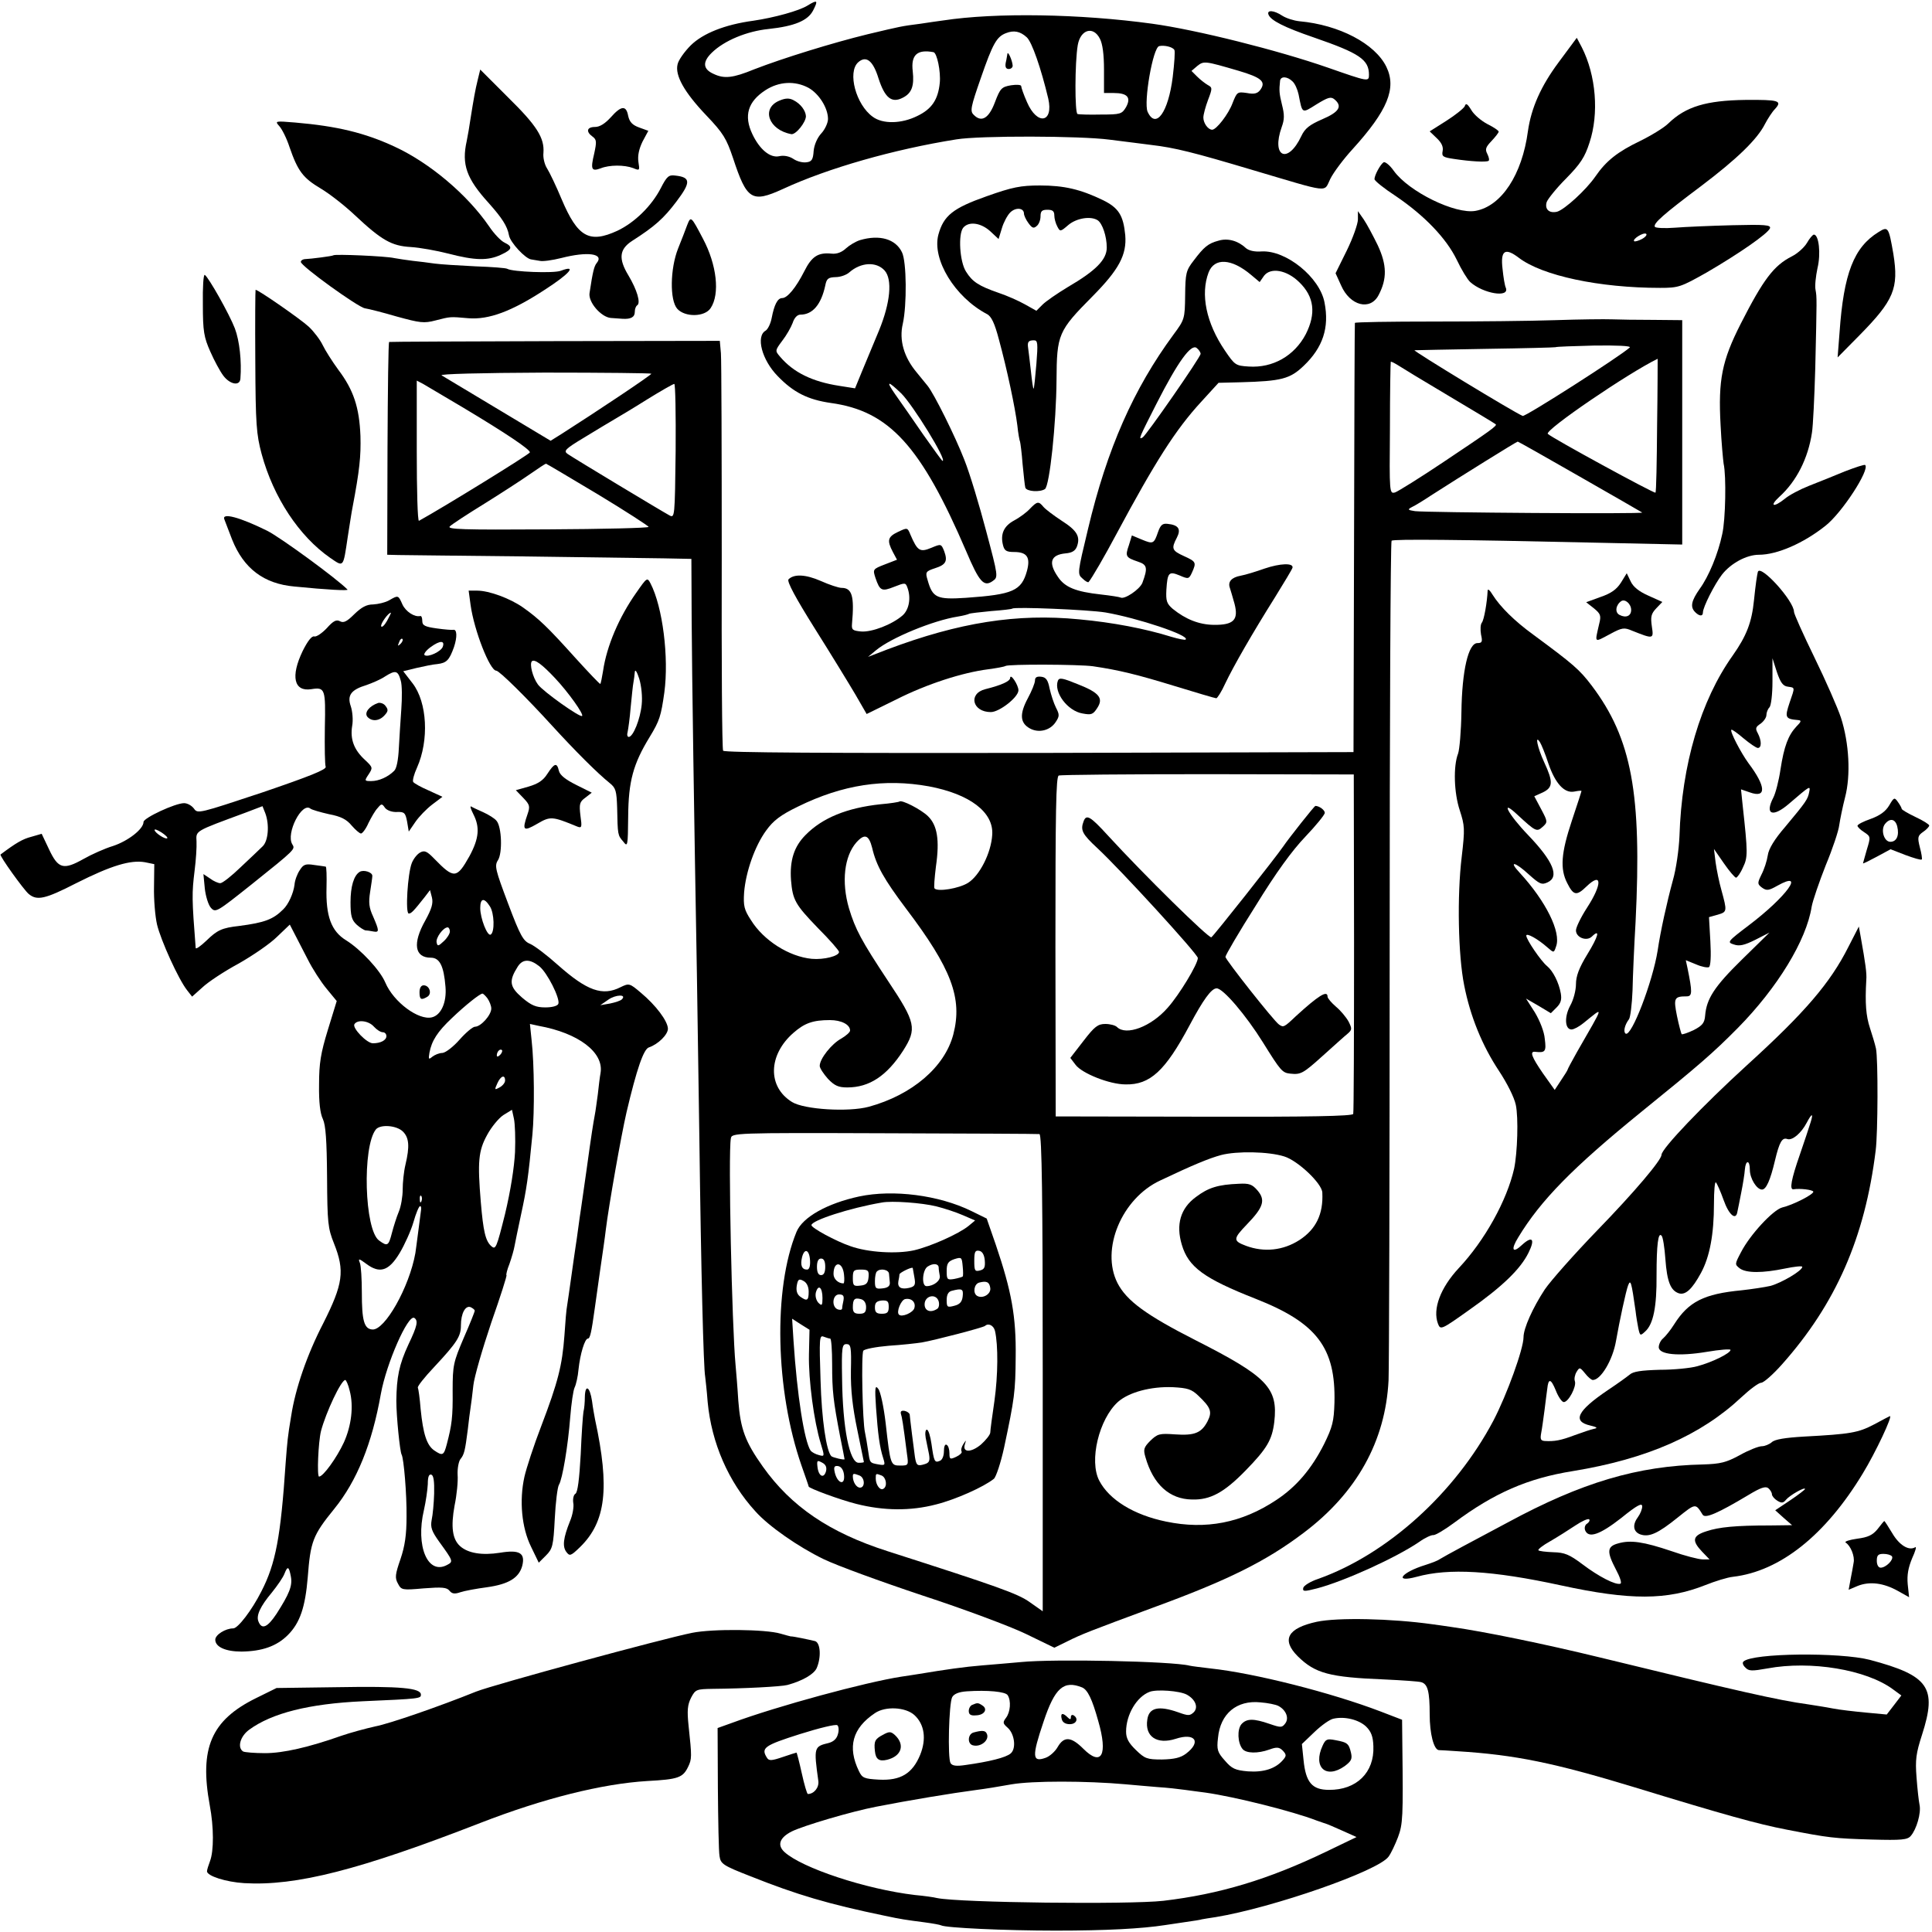 <?xml version="1.0" standalone="no"?>
<!DOCTYPE svg PUBLIC "-//W3C//DTD SVG 20010904//EN"
 "http://www.w3.org/TR/2001/REC-SVG-20010904/DTD/svg10.dtd">
<svg version="1.0" xmlns="http://www.w3.org/2000/svg"
 width="700pt" height="700pt" viewBox="0 0 700 700"
 preserveAspectRatio="xMidYMid meet">
<g transform="translate(0,700) scale(0.1,-0.1)"
fill="#000000" stroke="none">
<path d="M2926 6980 c-30 -19 -121 -44 -196 -55 -104 -14 -183 -46 -227 -89
-23 -23 -45 -54 -48 -69 -10 -40 24 -101 104 -185 62 -65 73 -84 97 -155 50
-152 68 -163 180 -112 164 76 403 144 629 180 85 14 449 13 555 -1 58 -7 125
-16 150 -19 87 -10 157 -28 365 -90 291 -86 260 -83 285 -33 12 24 48 72 81
108 126 139 160 220 122 298 -41 84 -171 152 -315 165 -20 2 -48 11 -62 20
-30 20 -57 22 -50 4 8 -21 57 -46 165 -83 165 -57 199 -80 199 -135 0 -26 -3
-25 -149 26 -181 63 -476 137 -636 159 -262 36 -567 41 -757 12 -18 -2 -55 -8
-83 -12 -70 -9 -69 -9 -191 -38 -127 -31 -308 -87 -411 -127 -78 -32 -109 -35
-147 -17 -39 17 -42 43 -7 77 45 44 127 78 206 86 93 10 142 30 161 67 19 37
16 40 -20 18z m794 -115 c19 -17 52 -113 78 -222 20 -88 -40 -99 -77 -13 -12
27 -21 53 -21 58 0 5 -17 6 -37 3 -34 -6 -39 -11 -58 -61 -22 -59 -49 -75 -77
-46 -14 13 -11 28 26 134 43 124 57 149 91 162 28 11 51 7 75 -15z m265 -5
c10 -19 15 -57 15 -113 l0 -84 35 0 c50 0 64 -16 45 -51 -15 -25 -20 -27 -90
-27 -41 -1 -80 0 -86 2 -10 4 -10 185 1 250 10 56 56 70 80 23z m270 -41 c3
-4 0 -48 -6 -98 -16 -128 -61 -191 -91 -126 -15 34 19 233 42 238 19 4 49 -3
55 -14z m-873 -8 c13 -2 27 -71 23 -111 -6 -61 -29 -95 -81 -120 -58 -29 -126
-30 -162 -3 -61 44 -92 161 -53 197 29 26 54 7 74 -58 23 -71 48 -91 88 -70
32 16 42 42 36 96 -7 59 16 80 75 69z m1104 -67 c85 -25 102 -40 80 -70 -10
-13 -22 -16 -48 -11 -35 5 -36 4 -52 -36 -15 -41 -59 -97 -74 -97 -15 0 -32
24 -32 44 0 11 8 40 17 64 16 42 16 45 -1 54 -10 6 -27 19 -39 31 l-20 20 21
18 c24 19 28 18 148 -17z m197 -39 c9 -8 18 -29 22 -47 14 -71 11 -70 65 -36
41 25 52 29 65 18 30 -25 17 -46 -44 -72 -46 -20 -63 -33 -76 -61 -49 -104
-110 -76 -71 33 10 27 10 45 1 80 -10 41 -11 52 -7 88 3 17 27 15 45 -3z
m-1754 -23 c38 -21 71 -73 71 -113 0 -14 -11 -38 -24 -52 -15 -16 -26 -42 -28
-64 -2 -31 -7 -39 -26 -41 -13 -2 -34 3 -47 12 -15 10 -35 14 -52 10 -33 -7
-71 25 -97 80 -32 67 -16 118 47 159 49 32 107 35 156 9z"/>
<path d="M3650 6805 c-1 -5 -3 -20 -6 -32 -3 -16 1 -23 11 -23 8 0 15 6 14 13
-1 17 -17 54 -19 42z"/>
<path d="M2823 6635 c-66 -28 -38 -106 44 -121 16 -3 53 43 53 65 -1 20 -19
45 -45 58 -15 8 -29 8 -52 -2z"/>
<path d="M5647 6774 c-64 -86 -99 -165 -111 -249 -21 -158 -96 -272 -190 -289
-73 -13 -241 69 -296 145 -14 20 -31 34 -37 31 -12 -8 -33 -47 -33 -61 0 -6
35 -34 78 -62 103 -70 182 -152 220 -230 17 -36 39 -72 49 -81 47 -42 143 -58
129 -21 -4 8 -9 39 -12 69 -8 67 9 78 59 40 85 -65 292 -109 512 -109 67 0 75
3 169 56 115 67 221 140 229 160 4 12 -18 14 -136 11 -78 -2 -172 -6 -209 -9
-37 -3 -69 -1 -72 3 -7 12 29 44 169 149 127 96 202 168 230 224 10 19 26 44
37 55 26 29 13 33 -108 32 -142 -2 -216 -24 -279 -85 -16 -16 -64 -45 -105
-65 -79 -38 -121 -71 -160 -128 -34 -49 -111 -119 -138 -127 -29 -7 -46 9 -38
35 4 11 35 50 70 85 52 53 68 77 85 130 35 105 24 244 -28 346 l-18 34 -66
-89z m302 -640 c-13 -7 -26 -10 -28 -8 -8 7 33 33 43 27 5 -3 -2 -12 -15 -19z"/>
<path d="M1731 6711 c-9 -36 -15 -70 -27 -146 -3 -22 -9 -56 -13 -76 -19 -85
-1 -136 80 -225 48 -54 67 -83 73 -116 4 -26 60 -86 81 -88 6 -1 19 -3 30 -5
11 -3 46 2 78 10 97 25 157 16 129 -18 -9 -11 -14 -29 -26 -109 -5 -33 42 -87
77 -90 12 -1 31 -2 42 -3 31 -2 45 6 45 25 0 11 4 21 9 24 13 9 -1 56 -32 108
-37 61 -33 95 13 125 83 53 115 82 161 143 53 70 52 88 -5 94 -23 3 -30 -3
-52 -46 -33 -64 -94 -124 -157 -154 -102 -47 -144 -23 -202 114 -20 48 -44 98
-53 112 -9 14 -15 39 -13 56 4 54 -23 98 -128 201 l-101 101 -9 -37z"/>
<path d="M5307 6615 c-4 -8 -34 -32 -67 -53 l-60 -38 26 -25 c17 -16 24 -31
21 -46 -4 -20 1 -23 42 -29 59 -9 114 -12 124 -7 4 2 2 13 -4 25 -9 17 -6 25
15 47 14 15 26 30 26 34 0 4 -18 16 -40 27 -23 12 -49 34 -59 51 -14 23 -20
27 -24 14z"/>
<path d="M2213 6575 c-21 -23 -40 -35 -57 -35 -30 0 -34 -17 -9 -35 15 -11 15
-19 6 -61 -14 -58 -10 -66 23 -54 32 13 86 13 118 1 24 -10 24 -9 19 23 -3 22
2 46 15 73 l21 39 -33 12 c-25 9 -35 20 -40 42 -7 39 -25 38 -63 -5z"/>
<path d="M1012 6543 c10 -11 27 -45 37 -76 30 -87 49 -112 113 -150 32 -19 87
-62 123 -96 98 -92 134 -112 203 -116 33 -2 94 -13 137 -24 96 -25 143 -26
190 -4 41 19 44 29 13 44 -13 6 -38 32 -56 59 -79 115 -215 230 -343 289 -108
50 -208 74 -359 87 -73 6 -75 6 -58 -13z"/>
<path d="M3575 6289 c-122 -43 -156 -70 -175 -139 -24 -90 60 -227 176 -288
16 -8 28 -34 43 -91 30 -110 59 -248 67 -312 3 -30 8 -56 10 -60 1 -3 6 -39 9
-80 4 -40 8 -80 10 -86 5 -14 53 -17 71 -5 17 11 41 239 42 395 1 166 6 178
131 304 95 96 124 150 118 221 -7 72 -24 99 -81 127 -81 39 -140 53 -228 53
-70 0 -100 -6 -193 -39z m135 -63 c0 -6 7 -22 16 -34 13 -18 19 -21 30 -11 8
6 14 22 14 35 0 19 5 24 25 24 19 0 25 -5 25 -21 0 -11 5 -29 11 -40 10 -19
11 -19 40 6 30 25 81 33 106 17 17 -11 33 -58 33 -99 0 -44 -40 -84 -141 -143
-38 -23 -79 -51 -92 -64 l-22 -22 -41 23 c-23 13 -66 32 -96 42 -72 25 -95 40
-118 77 -23 36 -29 136 -10 159 20 24 64 18 98 -13 l30 -28 12 39 c6 21 20 47
30 57 20 20 50 17 50 -4z m45 -545 c-4 -47 -8 -87 -10 -89 -2 -2 -6 27 -10 65
-4 37 -9 75 -10 83 -3 21 1 27 21 27 14 0 15 -10 9 -86z"/>
<path d="M4920 6205 c0 -16 -18 -67 -40 -112 l-41 -83 20 -44 c32 -74 106 -93
136 -35 31 59 30 109 -3 180 -17 35 -40 78 -51 94 l-21 30 0 -30z"/>
<path d="M2490 6185 c-6 -17 -21 -55 -33 -85 -29 -73 -31 -188 -3 -219 28 -31
100 -30 121 3 34 51 22 157 -28 251 -43 82 -44 83 -57 50z"/>
<path d="M6806 6159 c-89 -55 -126 -149 -141 -364 l-7 -90 79 80 c125 127 143
170 123 295 -17 98 -19 101 -54 79z"/>
<path d="M6547 6120 c-10 -17 -35 -39 -55 -49 -65 -33 -103 -83 -185 -244 -68
-134 -82 -203 -73 -367 3 -63 9 -126 11 -140 10 -44 7 -204 -5 -255 -15 -72
-49 -154 -82 -199 -30 -43 -35 -65 -16 -84 15 -15 28 -16 28 -1 0 19 42 102
69 137 32 41 89 72 134 72 66 0 162 42 241 105 60 47 161 203 144 220 -2 3
-35 -8 -74 -23 -38 -16 -96 -39 -129 -52 -33 -13 -73 -34 -88 -47 -41 -33 -58
-28 -20 7 62 56 104 139 118 232 4 24 9 129 12 233 6 257 6 257 1 285 -3 14 1
49 7 78 13 53 5 122 -13 122 -4 0 -16 -14 -25 -30z"/>
<path d="M3116 6130 c-16 -5 -39 -19 -51 -30 -15 -14 -33 -21 -52 -19 -49 5
-72 -10 -99 -64 -30 -59 -61 -97 -80 -97 -17 0 -29 -25 -38 -72 -4 -21 -14
-41 -22 -46 -36 -20 -14 -106 44 -165 57 -59 109 -85 192 -97 212 -29 327
-156 491 -538 47 -111 64 -130 96 -107 20 14 20 16 -24 181 -24 91 -59 208
-79 258 -33 85 -109 238 -133 268 -6 7 -24 29 -40 49 -46 55 -64 117 -50 176
15 67 14 225 -3 259 -23 48 -81 65 -152 44z m89 -110 c29 -32 21 -117 -20
-217 -20 -48 -48 -115 -62 -149 l-25 -61 -57 9 c-97 15 -166 48 -215 106 -18
21 -18 22 8 57 15 19 32 49 38 65 6 19 17 30 28 30 44 0 75 36 90 105 5 26 11
30 38 31 17 0 39 8 49 17 42 37 98 40 128 7z m60 -445 c42 -41 168 -245 150
-245 -2 0 -33 43 -69 94 -36 52 -82 119 -103 148 -34 49 -27 50 22 3z"/>
<path d="M4415 6128 c-38 -10 -53 -23 -90 -72 -28 -36 -30 -46 -31 -126 -1
-85 -2 -88 -42 -142 -145 -197 -241 -414 -310 -705 -38 -158 -39 -163 -20
-179 10 -10 20 -15 22 -13 11 12 59 95 101 174 140 261 214 378 307 479 l63
69 80 2 c148 4 179 12 229 60 69 66 93 138 75 229 -17 91 -139 190 -228 185
-26 -2 -47 3 -58 13 -28 26 -65 36 -98 26z m118 -124 l31 -26 16 23 c24 31 82
21 127 -23 55 -53 62 -114 24 -189 -41 -78 -119 -123 -207 -117 -47 3 -50 5
-86 58 -68 100 -89 204 -59 283 21 54 83 51 154 -9z m-183 -286 c0 -12 -196
-294 -210 -303 -17 -10 -12 0 50 122 78 153 126 219 146 202 8 -6 14 -16 14
-21z"/>
<path d="M1208 6075 c-3 -3 -81 -13 -105 -14 -7 -1 -13 -5 -13 -10 0 -15 207
-164 232 -168 13 -2 65 -15 116 -30 84 -23 98 -25 140 -14 55 14 51 14 119 8
74 -6 157 25 275 102 92 59 121 93 60 70 -25 -10 -176 -4 -194 7 -4 3 -56 7
-115 9 -60 3 -126 7 -148 10 -22 3 -58 8 -80 10 -22 3 -52 7 -67 10 -29 7
-215 15 -220 10z"/>
<path d="M735 5897 c0 -98 4 -119 27 -171 14 -32 35 -71 47 -87 24 -32 60 -39
62 -11 5 62 -3 137 -20 182 -20 52 -95 185 -109 194 -5 3 -8 -45 -7 -107z"/>
<path d="M925 5693 c1 -231 4 -267 23 -338 43 -158 136 -298 248 -376 50 -34
47 -38 64 76 7 44 14 91 17 105 26 137 31 187 29 260 -4 104 -25 167 -80 240
-22 30 -48 71 -57 90 -9 19 -32 49 -50 66 -29 27 -183 134 -193 134 -1 0 -2
-116 -1 -257z"/>
<path d="M5635 5840 c-88 -3 -287 -5 -442 -5 -156 0 -283 -2 -284 -5 -1 -3 -2
-354 -3 -780 l-2 -775 -1139 -3 c-766 -1 -1141 1 -1145 8 -4 6 -6 322 -5 703
0 380 -1 712 -3 737 l-4 45 -596 -1 c-328 -1 -599 -2 -602 -3 -3 0 -5 -174 -6
-386 l-1 -385 41 -1 c23 0 226 -3 451 -5 226 -3 455 -6 510 -7 l100 -2 1 -220
c1 -187 9 -728 19 -1285 1 -80 5 -350 9 -600 6 -475 15 -828 21 -858 1 -9 6
-51 9 -92 14 -148 75 -289 173 -396 48 -54 156 -129 247 -173 47 -23 209 -82
359 -132 150 -49 318 -112 374 -139 l103 -50 47 23 c52 26 83 38 310 122 271
99 410 168 546 271 193 145 297 333 308 553 2 42 4 742 4 1556 0 814 3 1483 7
1486 9 6 243 4 728 -7 l325 -7 0 407 0 406 -105 1 c-58 0 -125 1 -150 2 -25 1
-117 0 -205 -3z m270 -99 c-35 -32 -379 -252 -388 -248 -30 12 -400 237 -392
238 6 0 122 3 259 5 137 2 250 5 252 6 1 2 65 4 140 6 82 1 134 -1 129 -7z
m99 -282 c-1 -132 -3 -242 -6 -244 -4 -4 -375 198 -390 213 -13 13 294 222
398 272 0 0 0 -108 -2 -241z m-754 106 c91 -54 167 -100 169 -102 7 -5 -17
-22 -189 -137 -85 -57 -164 -106 -175 -110 -21 -6 -21 -3 -19 231 0 131 2 240
3 242 0 2 11 -3 24 -11 12 -8 96 -59 187 -113z m-2890 81 c0 -5 -201 -139
-325 -218 l-40 -25 -190 114 c-105 63 -197 118 -205 123 -9 5 138 9 373 10
213 0 387 -2 387 -4z m-680 -124 c152 -91 240 -150 240 -161 0 -6 -313 -199
-402 -248 -5 -2 -8 111 -8 252 l0 256 23 -12 c12 -7 78 -46 147 -87z m768
-156 c-3 -240 -3 -244 -23 -233 -26 14 -345 206 -368 222 -16 11 -10 18 60 60
43 26 92 56 108 65 17 10 71 42 120 73 50 31 94 56 98 56 4 1 6 -109 5 -243z
m3276 -93 c121 -69 223 -128 226 -130 6 -6 -785 0 -823 5 -27 4 -28 6 -11 15
11 5 42 24 69 42 109 70 310 195 314 195 2 0 103 -57 225 -127z m-3558 -64
c101 -61 184 -115 184 -118 0 -4 -165 -8 -367 -9 -309 -2 -365 0 -353 11 8 8
65 45 125 82 61 38 135 86 165 107 30 21 56 38 58 38 2 0 86 -50 188 -111z
m2740 -1624 c0 -336 -1 -615 -3 -621 -3 -8 -161 -11 -541 -10 l-537 1 -1 615
c0 493 2 616 12 620 7 3 251 5 541 5 l528 -1 1 -609z m-1541 566 c149 -28 236
-94 230 -176 -4 -66 -46 -148 -88 -174 -32 -20 -109 -33 -121 -20 -3 2 0 38 5
79 14 97 5 150 -29 183 -26 25 -95 60 -103 53 -2 -2 -33 -7 -69 -10 -121 -13
-210 -49 -271 -111 -42 -42 -58 -92 -53 -164 6 -72 15 -88 98 -174 42 -42 76
-81 76 -86 0 -15 -55 -29 -99 -25 -82 8 -174 66 -220 140 -25 38 -28 52 -25
100 6 75 39 169 80 225 26 36 52 56 116 87 161 79 312 102 473 73z m-205 -223
c15 -65 44 -115 122 -219 166 -219 206 -326 172 -457 -31 -118 -149 -219 -306
-262 -74 -20 -234 -10 -278 17 -90 55 -87 171 5 251 40 35 70 46 132 46 41 0
73 -16 73 -38 0 -6 -15 -19 -32 -29 -35 -19 -78 -73 -78 -99 0 -8 14 -29 30
-47 24 -25 38 -31 70 -31 80 0 143 42 202 133 51 80 46 102 -54 252 -98 148
-119 188 -142 264 -28 96 -17 189 27 239 30 33 45 27 57 -20z m606 -1037 c9
-1 12 -231 12 -865 l0 -864 -47 33 c-43 31 -117 57 -516 185 -209 67 -348 161
-451 306 -64 90 -81 136 -89 239 -3 50 -8 108 -10 130 -13 137 -27 768 -17
820 3 20 8 21 555 19 304 -1 557 -2 563 -3z m887 -81 c49 -15 137 -98 138
-131 4 -78 -23 -133 -83 -172 -59 -38 -128 -45 -193 -21 -48 18 -48 25 3 78
60 62 68 88 38 123 -19 22 -30 26 -67 24 -76 -3 -111 -14 -156 -48 -56 -41
-73 -100 -51 -173 24 -81 80 -122 268 -196 221 -87 290 -177 285 -376 -2 -68
-7 -88 -38 -151 -45 -89 -100 -154 -173 -202 -125 -83 -255 -108 -399 -78
-117 24 -206 79 -242 148 -38 72 -1 224 68 286 40 35 119 56 198 53 54 -3 68
-7 93 -31 45 -43 51 -58 33 -93 -22 -42 -47 -52 -118 -47 -56 4 -63 2 -89 -23
-24 -24 -26 -32 -18 -59 28 -99 87 -153 169 -154 66 -2 116 25 194 105 78 80
96 111 104 176 14 123 -25 164 -285 296 -179 91 -250 143 -283 207 -62 122 15
307 155 372 118 56 176 80 220 92 57 15 172 13 229 -5z"/>
<path d="M4714 4018 c-27 -34 -56 -72 -64 -84 -28 -41 -252 -324 -261 -330 -9
-5 -244 226 -375 369 -64 70 -78 78 -88 51 -12 -32 -5 -46 50 -97 84 -78 364
-384 364 -398 0 -22 -67 -133 -109 -180 -60 -69 -151 -103 -184 -70 -6 6 -25
11 -42 11 -27 0 -39 -9 -79 -61 l-48 -62 19 -25 c23 -31 123 -71 181 -71 89
-2 144 49 232 214 49 92 79 134 98 134 23 1 107 -98 168 -196 64 -103 70 -110
99 -113 38 -4 46 0 118 65 40 36 80 72 90 80 16 14 16 18 3 44 -9 16 -29 40
-46 54 -16 14 -30 30 -30 36 0 25 -34 3 -115 -71 -43 -41 -45 -41 -61 -30 -18
12 -194 235 -194 245 0 6 49 90 110 186 73 119 132 200 180 250 38 40 70 79
70 86 0 10 -20 25 -34 25 -2 0 -25 -28 -52 -62z"/>
<path d="M3113 2665 c-116 -25 -205 -75 -227 -128 -85 -206 -77 -574 18 -847
14 -40 26 -74 26 -76 0 -6 113 -48 173 -63 99 -25 196 -26 288 -2 72 18 174
64 210 93 8 7 25 58 37 113 38 179 41 202 42 328 2 147 -15 239 -72 407 l-33
95 -55 27 c-118 58 -284 79 -407 53z m280 -36 c28 -7 71 -21 96 -32 l44 -19
-24 -20 c-36 -29 -137 -74 -197 -88 -63 -14 -167 -8 -231 15 -53 18 -141 66
-141 76 0 17 138 62 255 82 36 7 146 -1 198 -14z m-458 -197 c1 -20 -3 -32
-11 -32 -19 0 -25 16 -18 45 9 35 27 27 29 -13z m633 2 c2 -25 -1 -33 -17 -37
-19 -5 -21 -1 -21 35 0 32 3 39 18 36 11 -2 18 -14 20 -34z m-80 -59 c-2 -2
-16 -6 -31 -9 -25 -4 -27 -2 -27 29 0 27 5 35 28 43 26 8 27 7 30 -26 2 -19 2
-36 0 -37z m-498 35 c0 -20 -5 -30 -15 -30 -10 0 -15 10 -15 30 0 20 5 30 15
30 10 0 15 -10 15 -30z m68 -28 c2 -18 1 -32 -2 -32 -19 0 -36 16 -36 34 0 48
33 46 38 -2z m343 26 c0 -7 2 -21 4 -31 3 -17 -22 -37 -48 -37 -19 0 -15 59 4
71 20 13 39 11 40 -3z m-88 -36 c5 -27 2 -33 -18 -38 -30 -7 -44 1 -40 24 2 9
4 21 4 25 1 6 43 27 48 23 0 0 3 -16 6 -34z m-166 1 c-2 -22 -8 -29 -30 -31
-24 -3 -27 0 -27 27 0 28 3 31 29 31 26 0 30 -3 28 -27z m74 12 c1 -8 2 -23 3
-32 1 -13 -8 -19 -26 -21 -25 -3 -28 0 -28 26 0 16 3 32 7 35 12 13 43 7 44
-8z m-291 -65 c0 -33 -6 -36 -32 -17 -11 9 -14 22 -11 40 4 22 8 25 24 16 12
-6 19 -21 19 -39z m658 13 c3 -22 -28 -40 -48 -28 -16 10 -11 43 8 48 27 7 37
2 40 -20z m-608 -36 c0 -27 -2 -30 -15 -17 -8 9 -12 24 -9 37 9 32 24 18 24
-20z m508 6 c-2 -19 -10 -29 -30 -34 -26 -7 -28 -5 -28 21 0 19 6 30 18 33 38
10 43 7 40 -20z m-432 -15 c-3 -13 -5 -26 -5 -30 -1 -4 -8 -5 -16 -2 -23 9
-19 54 5 54 15 0 19 -5 16 -22z m340 -30 c-24 -16 -46 -8 -46 16 0 32 42 41
51 11 3 -11 1 -23 -5 -27z m-258 6 c0 -19 -6 -24 -24 -24 -18 0 -24 5 -24 23
0 30 6 36 29 30 12 -3 19 -14 19 -29z m175 -3 c-4 -17 -46 -35 -56 -24 -10 9
7 52 22 56 23 5 40 -11 34 -32z m-93 4 c0 -20 -5 -25 -25 -25 -19 0 -25 5 -25
23 0 17 6 23 25 25 21 1 25 -3 25 -23z m-289 -172 c-2 -92 18 -243 43 -324 14
-46 14 -47 -7 -41 -12 3 -25 10 -30 16 -23 35 -49 201 -62 399 l-5 79 31 -20
32 -20 -2 -89z m674 85 c12 -52 11 -161 -2 -254 -8 -54 -15 -106 -15 -114 0
-8 -16 -28 -34 -44 -36 -30 -68 -29 -58 1 5 17 5 17 -6 0 -6 -9 -9 -21 -6 -26
3 -4 -6 -13 -19 -19 -23 -11 -25 -9 -25 13 0 13 -4 27 -10 30 -6 4 -10 -6 -10
-23 0 -17 -6 -32 -15 -35 -19 -8 -21 -2 -30 61 -4 28 -11 52 -17 52 -5 0 -7
-13 -4 -30 3 -16 9 -43 12 -59 4 -24 1 -31 -16 -36 -26 -8 -30 -5 -35 26 -4
28 -18 140 -19 154 -1 5 -9 11 -18 13 -11 2 -16 -1 -14 -10 4 -12 8 -34 22
-145 6 -42 6 -43 -24 -43 -35 0 -36 1 -53 153 -7 60 -19 116 -27 125 -11 15
-13 5 -8 -68 7 -97 13 -143 26 -183 8 -26 7 -27 -17 -23 -33 6 -31 5 -38 52
-3 21 -8 50 -11 64 -9 38 -14 284 -6 296 4 6 45 14 92 18 47 3 101 9 120 12
46 8 223 54 229 60 12 11 31 2 36 -18z m-597 -28 c4 0 7 -42 7 -93 0 -97 4
-132 29 -262 9 -44 16 -81 16 -82 0 -4 -43 6 -48 11 -18 19 -35 132 -39 275
-5 152 -4 164 11 158 10 -4 21 -7 24 -7z m75 -117 c-1 -70 6 -131 23 -213 13
-63 24 -116 24 -117 0 -2 -8 -3 -19 -3 -33 0 -58 126 -60 306 -2 113 0 124 16
124 16 0 18 -10 16 -97z m-90 -363 c-8 -29 -27 -19 -31 14 -3 25 -1 26 16 17
14 -7 18 -17 15 -31z m65 -13 c5 -45 -28 -30 -35 16 -2 13 2 17 14 15 11 -2
19 -14 21 -31z m56 -3 c20 -8 21 -44 2 -44 -13 0 -26 20 -26 41 0 11 3 11 24
3z m80 0 c17 -7 22 -39 7 -48 -12 -8 -28 14 -28 37 0 19 0 19 21 11z"/>
<path d="M3731 5156 c-12 -13 -38 -32 -57 -42 -37 -20 -50 -49 -40 -89 5 -20
12 -25 40 -25 47 0 60 -19 47 -68 -20 -73 -51 -86 -221 -98 -106 -7 -121 0
-139 64 -9 29 -7 32 26 43 41 13 47 26 34 62 -11 27 -11 27 -47 12 -41 -17
-50 -11 -75 47 -11 27 -11 27 -45 11 -38 -18 -41 -31 -19 -73 l15 -28 -44 -17
c-44 -17 -44 -18 -34 -49 16 -47 23 -50 68 -32 38 15 41 15 47 -1 15 -38 7
-82 -17 -103 -38 -33 -111 -61 -150 -58 -31 3 -35 6 -33 28 9 101 0 130 -38
130 -10 0 -44 11 -75 25 -55 24 -97 26 -117 6 -7 -7 26 -68 95 -178 58 -92
124 -200 147 -239 l41 -71 108 53 c111 56 239 97 332 109 30 4 58 9 63 12 11
7 266 6 317 -1 95 -14 160 -30 297 -72 78 -24 146 -44 150 -44 4 1 19 24 32
53 31 65 99 183 180 312 34 55 63 103 64 108 4 18 -45 16 -101 -3 -31 -11 -70
-23 -87 -26 -33 -6 -47 -22 -39 -44 3 -8 10 -34 17 -58 15 -58 -3 -77 -76 -76
-53 1 -101 20 -148 58 -22 19 -25 29 -23 69 4 63 9 68 48 52 32 -14 34 -13 45
11 16 36 15 39 -29 59 -44 20 -47 27 -26 67 16 31 6 46 -34 50 -18 2 -25 -4
-34 -29 -15 -44 -18 -45 -59 -28 l-36 15 -11 -36 c-14 -40 -11 -44 33 -59 34
-11 36 -23 16 -77 -10 -24 -65 -61 -79 -53 -4 2 -35 7 -71 11 -91 10 -131 26
-156 64 -36 52 -26 80 28 85 23 2 35 9 41 25 13 36 0 58 -55 93 -29 19 -58 41
-66 50 -18 22 -23 21 -50 -7z m274 -375 c116 -20 306 -83 291 -98 -2 -3 -26 2
-53 10 -93 29 -212 52 -333 63 -225 22 -435 -11 -695 -109 l-70 -27 29 24 c54
45 207 108 296 122 19 3 38 8 41 10 3 2 39 6 80 10 41 3 75 7 77 9 8 7 275 -4
337 -14z"/>
<path d="M813 5118 c3 -7 15 -40 28 -73 42 -105 115 -160 225 -170 120 -12
198 -16 193 -11 -38 39 -243 189 -291 213 -99 49 -166 67 -155 41z"/>
<path d="M6369 4928 c-3 -12 -8 -44 -14 -103 -8 -80 -27 -129 -77 -200 -116
-163 -185 -395 -193 -655 -2 -47 -12 -119 -24 -160 -21 -77 -45 -185 -55 -254
-18 -113 -95 -314 -116 -301 -9 6 -4 31 12 52 5 6 11 53 13 105 1 51 6 163 11
248 23 465 -14 664 -159 856 -44 58 -66 77 -211 184 -69 50 -121 102 -148 145
-10 17 -18 23 -18 15 -2 -43 -13 -106 -21 -116 -5 -6 -6 -25 -3 -43 6 -26 4
-31 -13 -31 -33 0 -56 -100 -58 -250 -1 -69 -7 -136 -12 -150 -18 -46 -15
-143 6 -206 18 -56 19 -66 7 -169 -17 -140 -13 -356 9 -465 22 -112 65 -218
126 -310 29 -44 55 -95 61 -123 10 -47 6 -173 -6 -231 -26 -115 -106 -260
-201 -361 -66 -71 -95 -148 -75 -201 9 -23 11 -23 112 49 121 85 187 149 216
208 25 50 14 63 -24 28 -34 -32 -41 -17 -13 28 81 134 198 253 444 453 210
170 262 215 351 305 144 146 249 318 268 440 4 22 27 89 51 150 25 60 47 126
49 146 3 20 12 65 21 100 21 80 15 196 -15 289 -12 36 -55 134 -96 218 -41 84
-74 158 -74 165 0 40 -122 174 -131 145z m109 -416 c26 -4 26 0 6 -58 -18 -54
-16 -59 31 -63 13 -1 11 -6 -6 -23 -30 -32 -45 -72 -58 -156 -6 -41 -18 -87
-26 -102 -32 -62 -2 -73 57 -22 77 66 78 67 73 42 -5 -26 -11 -35 -87 -126
-39 -45 -60 -80 -63 -103 -3 -20 -13 -51 -23 -70 -15 -31 -15 -34 2 -47 17
-12 24 -11 56 7 104 58 33 -40 -103 -143 -79 -60 -80 -62 -55 -70 20 -7 38 -3
78 17 l51 26 -100 -98 c-100 -98 -128 -142 -133 -203 -2 -26 -10 -36 -41 -52
-21 -10 -41 -17 -44 -15 -2 3 -10 32 -17 66 -13 65 -10 71 35 71 21 0 21 15 3
103 l-6 28 37 -15 c20 -9 42 -13 47 -10 6 4 8 41 5 93 l-5 88 32 9 c34 10 34
12 13 89 -8 28 -17 72 -21 100 l-6 49 36 -52 c20 -29 40 -52 44 -52 4 0 16 16
25 37 18 37 18 52 -1 225 l-6 58 32 -11 c61 -22 59 21 -5 106 -27 37 -68 115
-62 121 2 2 22 -12 44 -31 23 -19 46 -35 52 -35 14 0 14 26 0 53 -10 18 -8 23
10 35 11 8 21 22 21 31 0 9 5 22 11 28 6 6 11 47 11 94 l0 84 16 -50 c13 -38
22 -51 40 -53z m-868 -278 c25 -73 58 -109 94 -102 15 3 26 4 26 2 0 -2 -16
-51 -35 -108 -39 -117 -43 -174 -17 -225 23 -46 34 -48 70 -13 57 55 58 9 2
-77 -22 -34 -40 -71 -40 -82 0 -26 39 -41 58 -22 31 30 23 0 -17 -65 -30 -49
-41 -79 -41 -108 0 -22 -9 -57 -21 -78 -22 -41 -19 -86 5 -86 8 0 27 10 43 23
76 61 78 72 -24 -106 -18 -32 -33 -60 -33 -62 0 -2 -11 -20 -24 -39 l-23 -35
-42 59 c-42 61 -50 82 -28 79 36 -4 40 1 34 47 -2 26 -18 66 -36 96 l-32 50
45 -26 45 -27 21 21 c15 15 19 28 15 51 -7 39 -28 81 -50 99 -22 18 -75 96
-75 110 0 11 41 -11 77 -43 23 -20 23 -20 31 4 19 51 -37 164 -132 267 -42 45
-17 40 34 -7 38 -34 46 -38 67 -28 44 20 21 76 -70 171 -73 76 -104 135 -39
74 66 -61 70 -63 91 -44 19 17 19 19 -5 64 l-25 47 31 14 c37 18 38 38 5 109
-25 54 -35 104 -15 72 5 -8 19 -42 30 -76z"/>
<path d="M5873 4889 c-16 -25 -36 -39 -74 -52 l-52 -19 28 -22 c24 -20 27 -26
19 -57 -16 -71 -20 -68 42 -35 41 22 49 23 77 11 78 -31 79 -31 72 15 -5 35
-3 46 16 66 l22 23 -51 23 c-34 15 -55 32 -64 52 l-14 29 -21 -34z m37 -99 c0
-22 -19 -30 -42 -18 -18 9 -14 36 6 50 14 9 36 -10 36 -32z"/>
<path d="M2305 4852 c-62 -88 -107 -193 -120 -283 -4 -24 -8 -45 -10 -47 -1
-2 -42 41 -91 95 -99 110 -131 141 -189 182 -47 33 -123 61 -166 61 l-31 0 7
-52 c13 -93 70 -238 93 -238 11 0 110 -98 202 -199 86 -94 164 -172 210 -209
21 -17 24 -28 26 -88 2 -100 2 -100 22 -123 16 -21 17 -18 18 91 1 127 18 190
78 288 36 59 41 76 53 161 17 127 -6 310 -50 395 -12 23 -13 22 -52 -34z
m-294 -309 c48 -51 105 -131 98 -137 -7 -7 -142 89 -160 114 -19 26 -31 74
-22 84 10 9 37 -11 84 -61z m314 -96 c-5 -52 -31 -117 -47 -117 -5 0 -7 8 -4
18 2 9 8 50 11 89 4 40 8 81 10 90 2 10 4 27 5 38 1 12 8 1 16 -24 8 -26 12
-66 9 -94z"/>
<path d="M1410 4825 c-14 -8 -40 -14 -58 -15 -24 0 -42 -10 -68 -35 -27 -27
-39 -33 -52 -26 -13 7 -24 2 -48 -25 -18 -19 -38 -32 -45 -30 -9 3 -24 -16
-42 -52 -45 -93 -32 -149 31 -139 50 8 52 1 49 -139 -1 -71 0 -135 3 -142 4
-10 -59 -35 -229 -93 -229 -76 -235 -78 -248 -59 -8 11 -24 20 -36 20 -32 0
-146 -53 -147 -68 0 -26 -56 -69 -110 -87 -30 -9 -79 -31 -107 -47 -73 -41
-92 -36 -125 34 l-27 57 -38 -11 c-31 -8 -55 -22 -111 -64 -5 -4 84 -128 102
-143 30 -25 59 -19 172 39 127 64 197 85 249 76 l34 -7 -1 -82 c-1 -45 4 -107
11 -137 14 -58 78 -199 109 -238 l18 -23 38 34 c20 19 79 58 131 86 51 29 114
72 139 97 l46 44 17 -33 c9 -17 31 -60 48 -93 17 -34 48 -82 68 -106 l37 -45
-32 -104 c-26 -85 -32 -121 -32 -199 -1 -63 4 -105 14 -125 10 -22 14 -76 15
-210 1 -166 3 -185 25 -240 40 -100 33 -147 -39 -290 -59 -114 -101 -237 -116
-335 -13 -77 -14 -93 -20 -170 -18 -269 -36 -365 -88 -466 -35 -69 -85 -134
-102 -134 -28 0 -65 -23 -65 -41 0 -26 37 -43 95 -43 74 1 127 19 168 60 44
44 63 101 72 209 10 130 18 152 96 248 82 101 137 236 169 417 20 110 98 288
121 275 15 -10 11 -29 -21 -96 -34 -73 -43 -119 -44 -204 0 -57 13 -184 19
-195 8 -13 19 -144 18 -225 0 -66 -6 -107 -22 -154 -19 -55 -21 -68 -9 -89 12
-23 15 -24 93 -17 66 5 84 4 94 -9 9 -11 19 -12 39 -5 15 5 58 13 96 18 79 11
116 34 128 77 12 47 -9 60 -81 48 -64 -10 -115 -2 -144 24 -28 25 -34 70 -20
147 8 38 13 89 11 112 -1 23 4 48 10 56 14 17 17 30 27 108 3 30 8 65 10 79 2
14 7 50 10 80 3 30 33 133 65 228 33 94 58 172 55 172 -2 0 2 19 11 41 8 23
16 51 18 63 2 12 13 64 24 116 20 92 26 133 41 289 8 83 7 256 -3 343 l-6 58
32 -7 c144 -26 236 -96 224 -170 -3 -16 -7 -50 -10 -78 -4 -27 -8 -61 -11 -75
-6 -33 -11 -62 -30 -200 -9 -63 -18 -126 -20 -140 -2 -14 -7 -45 -10 -70 -3
-25 -8 -56 -10 -70 -2 -14 -9 -61 -15 -105 -6 -44 -13 -91 -15 -104 -3 -14 -7
-63 -10 -110 -8 -108 -23 -168 -84 -328 -27 -70 -54 -153 -61 -184 -19 -86
-10 -184 24 -253 l28 -58 26 26 c24 24 27 35 32 133 3 60 10 115 15 123 13 21
33 142 41 245 4 50 11 98 16 108 5 10 12 40 14 65 6 57 23 112 34 112 8 0 13
23 25 110 3 19 11 80 19 135 8 55 18 123 21 150 11 89 55 338 75 425 37 157
62 229 81 235 33 11 69 46 69 68 -1 28 -44 85 -98 130 -41 35 -43 35 -74 20
-65 -33 -121 -13 -226 80 -40 36 -85 70 -101 77 -25 10 -36 29 -80 146 -46
122 -50 137 -37 157 17 26 14 121 -5 143 -6 8 -28 22 -48 31 -20 9 -40 18 -44
21 -5 2 -1 -10 8 -28 24 -47 21 -87 -14 -152 -46 -82 -56 -83 -127 -10 -27 28
-36 32 -52 23 -11 -6 -24 -23 -30 -38 -15 -38 -24 -183 -11 -183 9 0 17 8 58
60 l19 25 7 -27 c5 -21 -1 -41 -24 -83 -47 -83 -39 -135 20 -135 32 0 47 -30
53 -105 5 -57 -16 -103 -49 -111 -48 -12 -139 55 -169 126 -19 45 -89 120
-142 153 -54 33 -74 88 -71 192 1 41 0 75 -3 75 -3 1 -22 3 -42 6 -31 5 -39 2
-52 -19 -9 -13 -18 -37 -19 -53 -4 -31 -22 -71 -41 -89 -36 -36 -67 -48 -160
-60 -62 -7 -79 -15 -118 -53 -21 -20 -38 -32 -39 -27 -14 179 -14 198 -4 280
5 39 8 86 7 106 -2 40 -8 36 176 104 l63 24 10 -25 c16 -42 11 -102 -10 -121
-10 -10 -46 -44 -79 -75 -33 -32 -66 -58 -74 -58 -7 0 -24 7 -37 17 l-24 16 5
-52 c3 -28 13 -60 22 -70 17 -19 21 -16 148 85 160 128 158 127 147 145 -24
39 35 155 66 129 5 -4 36 -13 67 -20 43 -8 64 -19 82 -41 14 -16 29 -29 34
-29 5 0 18 17 27 38 10 20 24 45 33 54 14 17 16 17 27 1 7 -9 25 -16 43 -15
27 1 31 -3 37 -35 l6 -36 24 35 c13 19 40 47 61 63 l37 28 -50 23 c-28 12 -53
26 -56 31 -3 5 3 28 14 52 44 99 37 236 -16 305 l-34 44 49 12 c26 6 60 13 75
14 33 4 43 14 60 62 12 36 11 65 -3 62 -4 -1 -31 1 -59 5 -44 6 -53 11 -53 27
0 11 -3 19 -7 18 -21 -5 -53 16 -65 42 -15 34 -15 34 -48 15z m-8 -75 c-9 -16
-19 -25 -21 -19 -3 9 26 49 35 49 2 0 -5 -13 -14 -30z m49 -83 c-10 -9 -11 -8
-5 6 3 10 9 15 12 12 3 -3 0 -11 -7 -18z m153 -11 c-7 -17 -52 -38 -65 -30 -6
3 4 17 22 30 33 24 52 24 43 0z m-152 -122 c5 -16 5 -63 2 -104 -3 -41 -7
-105 -9 -142 -2 -41 -8 -73 -17 -81 -22 -22 -55 -37 -83 -37 -25 0 -25 1 -9
25 15 23 15 25 -14 52 -39 36 -54 74 -46 123 4 21 1 53 -5 71 -14 40 1 60 57
77 20 7 51 20 67 31 38 24 47 22 57 -15z m-846 -571 c-6 -6 -46 20 -46 30 0 4
11 0 25 -9 14 -9 24 -19 21 -21z m1169 -247 c16 -24 18 -93 3 -102 -12 -8 -38
59 -38 96 0 36 14 39 35 6z m-145 -91 c0 -8 -10 -24 -22 -35 -20 -19 -23 -19
-26 -5 -4 17 24 55 40 55 4 0 8 -7 8 -15z m324 -126 c29 -23 76 -117 69 -136
-3 -8 -23 -13 -47 -13 -34 0 -51 7 -85 36 -45 39 -48 60 -15 112 18 28 44 28
78 1z m-188 -116 c7 -10 14 -27 14 -37 0 -24 -38 -66 -59 -66 -8 0 -33 -21
-56 -47 -22 -25 -50 -47 -62 -48 -12 0 -28 -7 -37 -14 -13 -11 -14 -9 -10 15
8 43 29 76 81 125 49 47 102 89 111 89 3 0 11 -8 18 -17z m487 -4 c-5 -5 -24
-11 -43 -15 l-35 -6 29 20 c27 19 68 20 49 1z m-898 -99 c10 -11 24 -20 32
-20 7 0 13 -6 13 -14 0 -15 -21 -26 -49 -26 -22 0 -75 55 -67 69 11 18 52 13
71 -9z m457 -102 c-7 -7 -12 -8 -12 -2 0 14 12 26 19 19 2 -3 -1 -11 -7 -17z
m18 -93 c0 -8 -9 -19 -20 -25 -18 -10 -19 -9 -8 15 12 27 28 33 28 10z m36
-260 c-3 -56 -16 -139 -36 -223 -31 -124 -34 -131 -50 -117 -21 19 -29 53 -38
160 -12 145 -9 185 23 243 15 28 42 61 59 72 l31 19 7 -32 c4 -18 6 -72 4
-122z m-406 75 c22 -22 25 -53 9 -120 -6 -25 -10 -65 -10 -90 0 -25 -6 -61
-14 -80 -8 -19 -19 -54 -25 -77 -12 -47 -16 -50 -46 -28 -54 37 -62 341 -12
403 16 19 75 15 98 -8z m67 -252 c-3 -8 -6 -5 -6 6 -1 11 2 17 5 13 3 -3 4
-12 1 -19z m-2 -36 c-1 -10 -6 -45 -10 -77 -4 -33 -9 -67 -10 -75 -22 -124
-111 -281 -156 -277 -30 2 -38 33 -38 134 0 49 -3 97 -7 107 -7 17 -4 17 23
-3 49 -37 82 -26 121 39 18 30 41 81 50 112 9 32 20 58 24 58 4 0 5 -8 3 -18z
m195 -361 c0 -4 -18 -49 -40 -99 -37 -87 -40 -98 -40 -190 1 -97 -3 -125 -21
-194 -11 -42 -15 -44 -46 -23 -27 19 -40 60 -49 150 -3 39 -8 73 -10 77 -3 4
24 38 59 75 83 89 97 111 97 151 0 43 16 73 35 66 8 -4 15 -9 15 -13z m-453
-290 c15 -56 6 -127 -21 -187 -26 -56 -75 -124 -90 -124 -8 0 -3 124 7 165 18
68 73 185 88 185 3 0 11 -17 16 -39z m306 -372 c-1 -35 -5 -78 -9 -96 -5 -27
0 -41 28 -80 50 -69 51 -71 28 -83 -70 -38 -115 68 -84 199 7 31 13 73 14 94
0 26 4 37 13 34 8 -3 11 -24 10 -68z m-519 -302 c6 -33 -6 -62 -52 -134 -33
-50 -54 -59 -66 -27 -8 21 7 54 49 104 20 25 41 55 46 69 11 28 16 26 23 -12z"/>
<path d="M1370 4453 c-32 -11 -51 -35 -39 -50 16 -18 43 -16 62 5 14 15 14 21
4 34 -6 9 -19 13 -27 11z"/>
<path d="M3660 4544 c0 -12 -30 -26 -90 -41 -63 -16 -47 -83 20 -83 31 0 100
54 100 79 0 19 -29 63 -30 45z"/>
<path d="M3750 4535 c0 -10 -12 -39 -26 -65 -30 -56 -29 -89 7 -109 32 -18 74
-8 94 23 14 21 14 27 1 52 -8 16 -18 47 -23 69 -6 31 -13 41 -30 43 -16 2 -23
-2 -23 -13z"/>
<path d="M3833 4534 c-16 -42 35 -110 89 -119 32 -6 38 -4 53 19 24 36 9 56
-70 87 -54 22 -67 25 -72 13z"/>
<path d="M1983 4196 c-15 -24 -34 -36 -68 -46 l-46 -13 27 -28 c24 -25 25 -31
15 -60 -20 -58 -15 -63 35 -34 48 28 54 28 146 -10 16 -6 17 -2 11 40 -5 42
-3 50 18 65 l23 18 -56 28 c-38 19 -59 35 -63 51 -7 31 -16 29 -42 -11z"/>
<path d="M6845 4082 c-13 -22 -34 -37 -67 -49 -26 -9 -48 -20 -48 -25 0 -4 11
-15 24 -23 24 -16 24 -17 10 -63 -7 -26 -14 -48 -14 -50 0 -2 22 9 50 24 l50
27 54 -21 c30 -11 56 -19 59 -16 2 2 -1 22 -7 44 -9 36 -8 42 12 56 12 8 22
19 22 23 0 4 -22 18 -50 31 -27 13 -50 26 -50 30 0 3 -6 14 -14 25 -12 17 -14
16 -31 -13z m29 -76 c8 -33 -2 -56 -25 -56 -23 0 -36 44 -19 65 18 22 37 18
44 -9z"/>
<path d="M1303 3841 c-21 -13 -33 -53 -33 -110 0 -49 4 -64 22 -81 12 -11 27
-20 32 -21 6 0 19 -2 29 -4 22 -4 21 3 -1 54 -15 32 -17 51 -11 89 4 26 8 52
8 58 1 14 -32 24 -46 15z"/>
<path d="M6697 3569 c-66 -131 -158 -238 -367 -428 -159 -145 -310 -303 -310
-325 0 -19 -98 -135 -234 -275 -83 -86 -168 -182 -189 -213 -44 -67 -77 -141
-77 -173 0 -42 -60 -208 -109 -302 -139 -263 -385 -485 -636 -574 -27 -9 -51
-24 -53 -32 -3 -14 3 -14 50 -2 99 26 288 112 371 169 21 15 44 25 50 24 7 -1
41 19 76 45 145 108 267 161 430 187 269 44 464 130 611 268 30 28 62 52 71
52 9 0 43 30 75 66 195 219 301 459 340 776 8 62 9 331 1 369 -3 14 -13 48
-22 75 -14 43 -18 88 -13 174 2 23 -3 59 -20 154 l-7 39 -38 -74z m-137 -636
c-5 -16 -22 -68 -39 -117 -31 -89 -38 -127 -23 -125 24 4 72 -2 72 -9 0 -10
-74 -48 -113 -57 -33 -9 -116 -98 -149 -162 -23 -44 -23 -44 -4 -59 24 -17 82
-17 164 0 34 7 62 10 62 6 0 -14 -75 -58 -115 -69 -22 -5 -69 -12 -105 -16
-136 -13 -192 -41 -244 -123 -13 -21 -31 -43 -40 -51 -9 -7 -16 -22 -16 -32 0
-27 72 -34 174 -17 47 8 86 11 86 7 0 -12 -67 -45 -120 -59 -24 -7 -86 -13
-136 -13 -68 -2 -97 -6 -110 -18 -11 -9 -46 -34 -79 -56 -111 -75 -129 -113
-63 -128 25 -6 28 -9 13 -12 -11 -2 -42 -13 -70 -23 -50 -19 -73 -23 -108 -21
-15 1 -17 7 -13 29 3 15 8 52 12 82 4 30 8 66 10 78 4 39 13 38 31 -6 9 -23
22 -42 29 -42 17 0 47 57 40 76 -3 8 0 23 6 33 11 18 12 18 31 -5 10 -13 23
-24 28 -24 29 0 72 72 84 141 13 74 36 181 44 202 9 23 12 13 27 -93 2 -19 7
-48 10 -63 6 -27 7 -28 25 -11 29 26 42 88 41 204 0 111 6 157 18 143 5 -4 11
-43 14 -85 6 -82 19 -114 49 -124 24 -7 48 15 80 74 32 59 47 141 47 251 0 46
3 81 7 77 4 -4 17 -33 28 -64 19 -54 45 -76 50 -42 2 8 8 40 14 70 6 30 12 67
13 83 3 35 18 35 18 -1 0 -32 25 -72 44 -72 15 0 30 33 47 105 16 67 26 85 45
78 18 -6 50 21 70 59 19 36 25 36 14 1z"/>
<path d="M1520 3405 c0 -27 6 -30 29 -16 17 11 7 41 -14 41 -9 0 -15 -9 -15
-25z"/>
<path d="M2119 1938 c0 -18 -2 -42 -5 -53 -2 -11 -7 -81 -10 -155 -5 -90 -11
-137 -19 -142 -7 -4 -10 -19 -8 -33 3 -13 -2 -44 -12 -67 -24 -60 -28 -91 -13
-111 12 -16 16 -15 50 18 93 91 108 213 54 462 -2 11 -8 42 -11 67 -8 53 -25
62 -26 14z"/>
<path d="M6790 1839 c-57 -30 -85 -35 -254 -44 -68 -4 -105 -10 -116 -20 -9
-8 -26 -15 -37 -15 -11 0 -47 -14 -79 -32 -50 -27 -70 -32 -134 -34 -236 -5
-439 -65 -707 -210 -49 -26 -122 -65 -163 -87 -41 -22 -79 -43 -85 -47 -5 -4
-28 -13 -50 -20 -88 -27 -117 -66 -32 -43 116 32 273 23 522 -31 253 -55 385
-54 524 1 35 14 80 28 100 30 171 20 335 151 470 374 46 75 111 213 98 208 -1
0 -27 -14 -57 -30z m-370 -253 c0 -6 9 -17 19 -23 16 -10 22 -9 32 3 13 16 69
48 69 39 0 -2 -24 -21 -54 -41 l-54 -36 30 -27 31 -27 -79 -1 c-127 0 -186 -6
-231 -21 -51 -16 -54 -34 -16 -74 l27 -28 -25 0 c-14 0 -65 13 -113 30 -101
34 -148 41 -193 28 -41 -11 -42 -30 -8 -95 14 -26 22 -49 16 -51 -17 -6 -79
26 -137 70 -48 36 -65 43 -106 44 -27 1 -52 4 -54 7 -3 3 16 18 43 33 26 15
67 41 91 57 24 16 46 26 50 22 3 -3 0 -10 -7 -15 -8 -4 -11 -15 -8 -24 12 -31
53 -17 131 44 58 47 76 56 76 42 0 -10 -7 -27 -15 -38 -21 -28 -18 -53 7 -63
33 -12 65 3 137 61 65 52 64 52 90 10 9 -15 55 5 167 72 43 26 61 32 71 24 7
-6 13 -16 13 -22z"/>
<path d="M6803 1460 c-18 -22 -35 -30 -74 -35 -28 -4 -47 -10 -42 -14 18 -11
34 -50 29 -73 -2 -13 -7 -40 -11 -60 l-7 -38 33 14 c43 17 93 11 145 -18 l41
-23 -5 47 c-3 34 2 60 16 94 12 26 17 44 11 40 -23 -14 -58 8 -83 51 -15 25
-28 45 -29 44 -1 0 -12 -13 -24 -29z m52 -99 c7 -12 -22 -41 -41 -41 -8 0 -14
10 -14 25 0 20 5 25 24 25 14 0 27 -4 31 -9z"/>
<path d="M4771 1124 c-106 -23 -129 -65 -69 -125 63 -62 114 -76 315 -84 64
-3 124 -7 133 -10 23 -7 30 -34 30 -116 0 -71 15 -128 33 -130 7 0 37 -2 67
-4 210 -13 350 -42 640 -130 330 -101 449 -134 553 -154 154 -30 172 -32 309
-36 108 -3 129 -1 141 13 21 24 38 83 32 112 -3 14 -8 59 -11 100 -5 64 -2 87
20 155 55 171 25 214 -189 271 -108 28 -426 25 -458 -6 -5 -4 -2 -14 7 -22 12
-13 24 -13 80 -3 156 29 358 -4 455 -76 l30 -22 -26 -34 -27 -35 -75 7 c-42 4
-96 10 -121 15 -25 5 -65 11 -90 15 -104 14 -254 48 -750 169 -205 50 -425 95
-540 111 -25 4 -56 8 -70 10 -149 21 -344 25 -419 9z"/>
<path d="M2508 1084 c-106 -21 -720 -188 -783 -213 -134 -54 -313 -116 -365
-126 -36 -8 -91 -23 -123 -34 -119 -42 -211 -63 -277 -63 -37 0 -73 3 -79 6
-22 14 -11 55 22 79 82 60 216 94 411 103 209 9 211 10 211 24 0 24 -73 31
-302 27 l-221 -3 -75 -37 c-162 -80 -205 -181 -167 -388 15 -79 15 -165 1
-202 -6 -16 -11 -32 -11 -37 0 -17 69 -39 135 -43 188 -11 418 48 855 218 229
89 441 142 605 152 112 6 129 12 148 51 14 29 14 36 2 148 -6 57 -4 77 9 103
16 30 19 31 79 32 113 1 247 8 270 14 55 15 96 39 106 61 17 39 14 92 -6 98
-21 5 -81 18 -88 17 -2 0 -19 5 -37 10 -53 16 -246 18 -320 3z"/>
<path d="M3699 978 c-37 -3 -99 -9 -140 -12 -63 -5 -133 -15 -229 -31 -14 -2
-43 -7 -65 -10 -129 -20 -447 -106 -612 -167 l-53 -19 1 -217 c1 -119 3 -231
6 -247 4 -28 12 -34 112 -73 168 -67 283 -101 486 -143 61 -13 76 -15 145 -24
30 -4 57 -9 60 -11 17 -9 231 -19 415 -19 183 0 312 7 396 20 13 2 47 7 74 11
28 4 55 8 60 10 6 1 28 5 50 8 206 34 589 167 626 219 9 12 24 44 34 70 18 48
19 74 16 329 l-1 97 -78 30 c-178 68 -457 139 -617 156 -33 4 -67 8 -75 10
-62 16 -491 25 -611 13z m222 -92 c20 -9 36 -42 58 -121 36 -124 12 -167 -54
-101 -44 44 -70 46 -93 6 -9 -16 -29 -34 -44 -39 -48 -17 -50 4 -7 131 41 123
73 151 140 124z m-270 -28 c13 -20 10 -61 -6 -82 -12 -16 -12 -20 5 -35 26
-22 33 -76 12 -94 -17 -15 -78 -30 -164 -42 -33 -5 -48 -3 -54 7 -11 18 -6
216 6 239 7 12 24 19 53 21 75 5 140 -1 148 -14z m649 2 c31 -17 43 -46 25
-64 -14 -13 -20 -13 -56 0 -71 25 -106 17 -112 -26 -10 -62 35 -92 103 -70 70
23 94 -11 37 -54 -20 -15 -43 -20 -87 -21 -54 0 -62 3 -94 34 -27 26 -36 43
-36 67 0 61 38 126 85 144 25 10 109 4 135 -10z m332 -41 c28 -15 39 -44 25
-63 -12 -16 -16 -16 -57 -2 -58 20 -83 20 -102 -1 -16 -19 -14 -68 4 -90 13
-16 55 -17 97 -2 27 10 36 9 49 -4 13 -14 13 -19 2 -32 -27 -33 -71 -47 -128
-43 -47 4 -59 10 -84 39 -27 30 -30 40 -25 82 8 88 68 138 154 129 26 -2 56
-8 65 -13z m-1319 -33 c37 -34 44 -87 21 -144 -28 -68 -71 -94 -149 -90 -54 3
-61 6 -73 31 -42 87 -24 155 58 210 38 26 111 22 143 -7z m1637 -42 c18 -18
25 -36 26 -71 4 -95 -61 -159 -161 -158 -61 0 -84 27 -92 108 l-6 58 46 44
c25 24 56 46 69 48 41 9 92 -4 118 -29z m-1914 -27 c-4 -16 -15 -27 -33 -32
-54 -13 -55 -15 -38 -138 3 -24 -16 -47 -38 -47 -3 0 -13 34 -22 75 -9 41 -18
75 -19 75 -1 0 -24 -7 -50 -16 -41 -14 -50 -14 -57 -3 -23 36 -10 45 119 86
70 22 131 37 136 32 5 -4 6 -19 2 -32z m1044 -182 c30 -3 82 -7 115 -10 33 -2
77 -7 98 -10 20 -3 54 -7 75 -10 106 -15 317 -68 402 -101 3 -1 15 -5 26 -9
12 -3 43 -17 70 -29 l49 -22 -110 -53 c-210 -101 -387 -154 -590 -178 -124
-14 -738 -7 -820 10 -11 3 -47 8 -80 11 -178 21 -410 98 -473 156 -27 25 -17
52 26 74 42 21 218 73 307 90 117 23 274 49 365 61 25 3 81 12 125 20 76 13
269 13 415 0z"/>
<path d="M3847 771 c3 -12 14 -18 29 -18 24 0 33 20 14 32 -5 3 -10 1 -10 -6
0 -10 -3 -10 -12 -1 -18 18 -27 15 -21 -7z"/>
<path d="M3523 823 c-7 -2 -13 -13 -13 -22 0 -13 7 -18 27 -16 30 1 43 23 22
36 -15 10 -18 10 -36 2z"/>
<path d="M3528 723 c-21 -5 -24 -39 -5 -46 30 -10 66 20 51 44 -5 9 -17 10
-46 2z"/>
<path d="M3198 714 c-28 -15 -32 -23 -28 -59 3 -29 15 -38 44 -31 53 13 66 55
28 90 -15 13 -20 13 -44 0z"/>
<path d="M4792 675 c-36 -78 12 -122 80 -74 24 18 28 26 23 48 -8 34 -13 38
-56 46 -31 6 -36 4 -47 -20z"/>
</g>
</svg>
